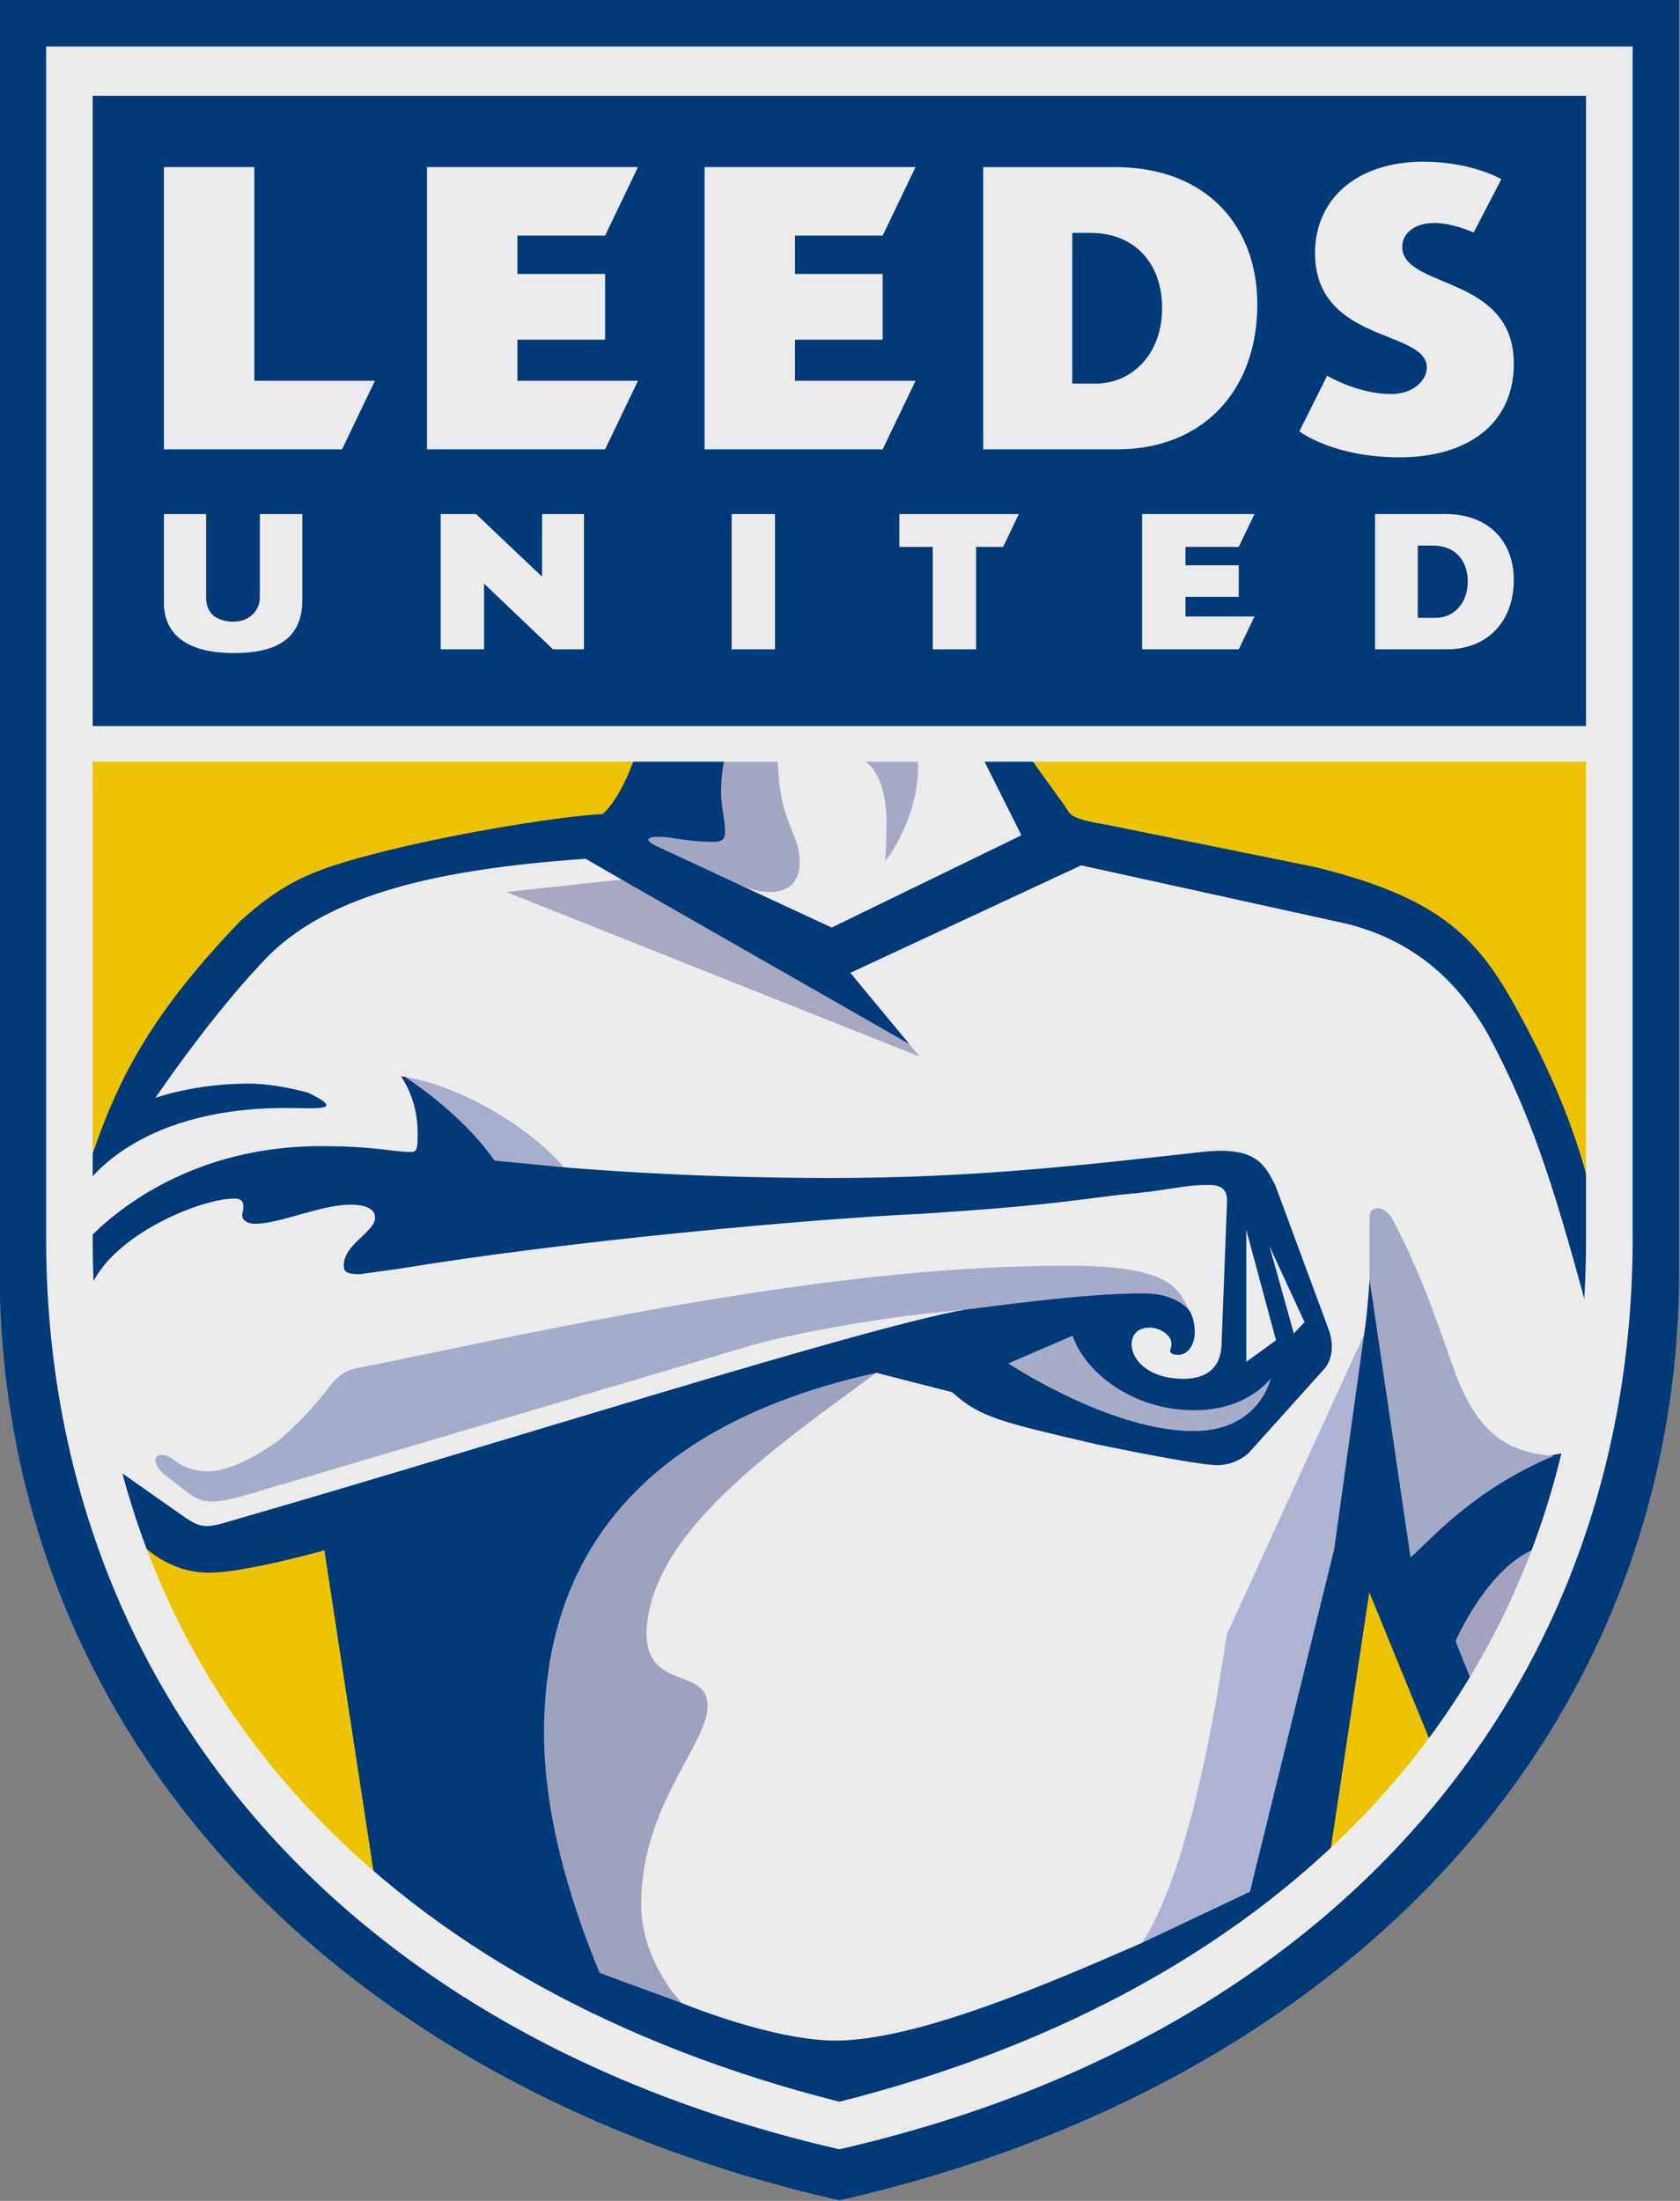 <?xml version="1.0" encoding="UTF-8" standalone="no"?>
<!-- Created with Inkscape (http://www.inkscape.org/) -->

<svg
   xmlns:dc="http://purl.org/dc/elements/1.1/"
   xmlns:cc="http://creativecommons.org/ns#"
   xmlns:rdf="http://www.w3.org/1999/02/22-rdf-syntax-ns#"
   xmlns:svg="http://www.w3.org/2000/svg"
   xmlns="http://www.w3.org/2000/svg"
   xmlns:sodipodi="http://sodipodi.sourceforge.net/DTD/sodipodi-0.dtd"
   xmlns:inkscape="http://www.inkscape.org/namespaces/inkscape"
   width="1000"
   height="1309.92"
   id="svg3212"
   version="1.1"
   inkscape:version="0.48.5 r10040"
   sodipodi:docname="New document 2">
  <rect width="100%" height="100%" fill="#808080" stroke="none"/>
  <defs
     id="defs3214" />
  <sodipodi:namedview
     id="base"
     pagecolor="#ffffff"
     bordercolor="#666666"
     borderopacity="1.0"
     inkscape:pageopacity="0.0"
     inkscape:pageshadow="2"
     inkscape:zoom="0.26875582"
     inkscape:cx="934.36171"
     inkscape:cy="469.72963"
     inkscape:document-units="px"
     inkscape:current-layer="layer1"
     showgrid="false"
     fit-margin-top="0"
     fit-margin-left="0"
     fit-margin-right="0"
     fit-margin-bottom="0"
     inkscape:window-width="820"
     inkscape:window-height="753"
     inkscape:window-x="1037"
     inkscape:window-y="186"
     inkscape:window-maximized="0" />
  <g
     inkscape:label="Layer 1"
     inkscape:groupmode="layer"
     id="layer1"
     transform="translate(-63.725,782.559)">
    <g
       id="g3133"
       transform="matrix(1.631,0,0,1.631,-1339.212,-1060.475)">
      <path
         inkscape:connector-curvature="0"
         id="path3025"
         style="fill:#013a79;fill-opacity:1;stroke:none"
         d="M 1166.5,973.343 C 1352.505,931.031 1473,801.266 1473,633.362 l 0,-463 -306.5,0 m 0,802.981 C 980.495,931.031 860,801.266 860,633.362 l 0,-463 306.5,0" />
      <path
         style="fill:#edc300;fill-opacity:1;stroke:none"
         d="m 936.422,744.318 c 13.106,0 42.136,-8.169 42.136,-8.169 l 19.398,126.723 -20.121,-9.95 -50.413,-63.237 -25.428,-60.805 9.729,4.864 c 0,0 9.406,10.574 24.699,10.574 z"
         id="path3029"
         inkscape:connector-curvature="0"
         sodipodi:nodetypes="cccccccc" />
      <path
         sodipodi:nodetypes="cccccc"
         inkscape:connector-curvature="0"
         d="m 1131,442.362 85.479,0 16.46,32.85 -69.262,33.664 -33.855,-15.737 z"
         style="fill:#ebebeb;fill-opacity:1;stroke:none"
         id="path3031" />
      <path
         style="fill:#edc300;fill-opacity:1;stroke:none"
         d="m 1092,446.362 c -5.771,16.451 -11.902,21.112 -11.902,21.112 -14.041,0.488 -66.462,8.562 -97.973,18.712 -15.523,5.001 -24.075,11.275 -34.126,20.176 -32.111,33.429 -44.35,56.804 -54,85 l -9,0 0,-149 206,0 z"
         id="path3033"
         inkscape:connector-curvature="0"
         sodipodi:nodetypes="ccccccccc" />
      <path
         id="path3035"
         style="fill:#a3a7c4;fill-opacity:1;stroke:none"
         d="m 1124.352,448.362 9.468,-6.195 10.18,6.195 c 0.943,24.187 8,24.936 8,37 0,10.337 -9.527,13.395 -22.178,7.777 l -30.599,-14.223 c -5.165,-2.854 -0.85,-3.151 1.631,-3.151 4.672,0 9.641,1.824 19.762,1.824 2.577,0 4.146,-0.613 4.146,-3.372 0,-5.197 -1.437,-9.199 -1.437,-14.704 0,-6.193 1.028,-11.152 1.028,-11.152 z"
         inkscape:connector-curvature="0"
         sodipodi:nodetypes="ccccccccccc" />
      <path
         style="fill:#a6a9c6;fill-opacity:1;stroke:none"
         d="m 1183.186,484.559 c 4.651,-5.349 13.542,-22.054 11.814,-38.197 l -8,-3 -11,5 c 0,0 7.67,3.788 7.67,22.452 0,9.752 -0.484,13.745 -0.484,13.745 z"
         id="path3037"
         inkscape:connector-curvature="0"
         sodipodi:nodetypes="cccccc" />
      <path
         style="fill:#edc300;fill-opacity:1;stroke:none"
         d="m 1235,445.362 13.322,18.516 c 2.738,3.552 0.945,5.056 15.678,7.484 l 76.161,15.44 c 43.405,10.74 58.178,24.093 72.689,50.307 13.441,23.944 22.07,45.609 27.151,65.265 l 6,-3.012 0,-157 -210,0 z"
         id="path3039"
         inkscape:connector-curvature="0"
         sodipodi:nodetypes="cccccccccc" />
      <path
         style="fill:#a3a3bf;fill-opacity:1;stroke:none"
         d="m 1421,735.362 c -17.689,6.447 -29.642,33.912 -29.642,33.912 l 6.434,16.016 18.891,-17.248 z"
         id="path3041"
         inkscape:connector-curvature="0"
         sodipodi:nodetypes="ccccc" />
      <path
         style="fill:#edc300;fill-opacity:1;stroke:none"
         d="m 1345.452,847.552 14.434,-96.128 23.086,56.432 -3.194,9.873 -30.104,32.911 z"
         id="path3043"
         inkscape:connector-curvature="0"
         sodipodi:nodetypes="cccccc" />
      <path
         style="fill:#ebebeb;fill-opacity:1;stroke:none"
         d="m 928,724.362 c 6.668,4.447 8.721,3.317 20,0 88,-25.333 225.723,-69.136 264,-76 l 2.947,-11 69.053,2 7,5 3,4 c 0,0 2.195,2.559 2.195,8.251 0,4.29 -2.349,8.179 -6.001,8.179 -2.894,0 -3.239,-1.194 -2.872,-2.013 1.951,-4.926 -4.051,-7.909 -7.485,-7.909 -4.633,0 -6.679,2.649 -6.679,6.147 0,5.49 5.985,12.535 19.02,12.535 8.867,0 13.822,-4.591 13.822,-13.19 l 1.992,-51.865 c 0,-2.887 -1.014,-5.48 -5.886,-5.681 -10.358,-0.176 -13.994,1.953 -33.105,3.546 -19.197,2.363 -29.42,4.197 -73,7 -40.295,1.845 -129.193,9.922 -190,20 l -14.47,2.004 c -4.779,0 -5.905,-0.762 -5.905,-3.097 0,-7.939 11.422,-12.246 11.422,-17.52 0,-2.796 -2.652,-4.743 -9.002,-4.743 -10.675,0 -25.788,6.969 -34.653,6.969 -3.082,0 -5.303,-1.443 -4.743,-3.872 0.852,-3.22 0.282,-5.324 -2.71,-5.324 -11.441,-0.274 -44.461,12.654 -52.761,32.457 L 887,643.362 l 4,49 10,13 z"
         id="path3053"
         inkscape:connector-curvature="0"
         sodipodi:nodetypes="ccccccccccccccccccccccccccccccc" />
      <path
         style="fill:#a5acc9;fill-opacity:1;stroke:none"
         d="m 951.394,715.545 c -13.178,3.836 -16.987,3.686 -22.45,-0.274 l -8.952,-6.922 c -6.356,-5.921 -1.793,-9.4 3.681,-5.124 0,0 4.626,4.107 12.457,4.107 11.08,0 26.42,-11.841 26.42,-11.841 7.17,-6.275 12.597,-12.301 17.219,-18.212 5.23,-6.842 7.203,-7.087 17.23,-8.917 81.717,-16.878 171.491,-36.093 252.491,-36.093 37.796,0 40.706,8.214 44.509,16.093 0,0 -4.752,-5.985 -16.192,-5.985 -19.173,0 -41.902,2.968 -65.808,5.985 -27.739,2.332 -59.239,7.889 -77.311,12.906 z"
         id="path3045"
         inkscape:connector-curvature="0"
         sodipodi:nodetypes="cccccccccccccc" />
      <path
         style="fill:#a7acc9;fill-opacity:1;stroke:none"
         d="m 1228.147,667.938 23.473,-10.115 c 4.519,13.385 21.926,27.2 44.381,27.2 19.768,0 27.974,-11.712 27.974,-11.712 0,0 -4.025,19.311 -28.216,19.311 -25.168,0 -55.415,-16.847 -67.612,-24.683 z"
         id="path3047"
         inkscape:connector-curvature="0"
         sodipodi:nodetypes="cccccc" />
      <path
         style="fill:#ebebeb;fill-opacity:1;stroke:none"
         d="m 1315,667.362 10.856,-7.874 L 1315,619.199 z"
         id="path3049"
         inkscape:connector-curvature="0"
         sodipodi:nodetypes="cccc" />
      <path
         style="fill:#ebebeb;fill-opacity:1;stroke:none"
         d="m 1332.358,657.025 -8.898,-31.895 12.799,27.72 z"
         id="path3051"
         inkscape:connector-curvature="0"
         sodipodi:nodetypes="cccc" />
      <path
         style="fill:#ebebeb;fill-opacity:1;stroke:none"
         d="m 1109,901.362 c 0,0 32.991,13.683 56.085,13.683 29.913,0 78.75,-21.227 111.915,-35.683 l 24,-27 40,-135 17,-60 c 1.241,-7.805 2,-20 2,-20 l 6,5 30,60 21,1 10,-2 5,-1 9,-3 5,-44 -7,-6.677 c -12.615,-46.583 -20.737,-70.721 -35.604,-98.532 -11.852,-21.216 -28.753,-34.945 -51.909,-40.694 l -96.746,-21.273 -84.236,39.22 21.494,25.956 -11,-4 -65,-30 -29,-26 -13.09,-7.572 c -55.06,3.761 -92.923,13.384 -114.91,34.572 -20.437,20.549 -42.102,52.661 -42.102,52.661 0,0 14.369,-5.202 33.949,-5.202 10.361,0 21.881,3.351 21.881,3.351 13.991,6.882 2.915,5.551 -8.397,5.551 -56.13,0 -73.521,29.019 -73.521,29.019 l -1.101,21.846 c 0,0 28.81,-36.941 87.626,-36.941 20.013,0 26.083,2.122 32.648,2.122 2.459,0 2.601,-1.022 2.601,-7.324 0,-12.159 -6.092,-20.328 -6.092,-20.328 l 1.508,0.244 22,11 26,16 10,6 c 0,0 42.879,3.922 97.504,3.922 52.083,0 91.778,-4.694 136.514,-9.637 19.28,-1.884 21.852,5.439 25.541,12.181 l 19.469,52.624 c 2.096,5.784 1.271,10.715 -1.113,13.987 l -28.022,31.168 c 0,0 -4.464,4.453 -11.422,4.453 -7.292,0.109 -44.471,-7.697 -44.471,-7.697 -34.168,-7.977 -42.221,-9.669 -52.325,-18.922 L 1180,671.362 l -24,11 -50,35 -25,55 5,110 15,13 z"
         id="path3065"
         inkscape:connector-curvature="0"
         sodipodi:nodetypes="ccccccccccccccccccccccccccccccccccccccccccccccccccccccc" />
      <path
         style="fill:#adb3d1;fill-opacity:1;stroke:none"
         d="M 1316.342,860.717 1277,879.362 c 13.175,-20.245 23.424,-61.933 30.923,-112.552 L 1358,657.362 l -10.891,78.285 z"
         id="path3057"
         inkscape:connector-curvature="0"
         sodipodi:nodetypes="cccccc" />
      <path
         style="fill:#9ea2bf;fill-opacity:1;stroke:none"
         d="m 1058.716,802.675 c 0,29.226 8.754,59.727 20.285,87.687 l 30,11 c 0,0 -14.83,-14.967 -14.83,-36.128 0,-35.915 24.23,-58.305 24.23,-72.209 0,-14.686 -22.313,-5.213 -22.313,-27.036 1.58,-35.802 44.611,-65.835 83.914,-94.627 -79.762,17.561 -121.284,61.617 -121.284,131.313 z"
         id="path3055"
         inkscape:connector-curvature="0"
         sodipodi:nodetypes="cccccccc" />
      <path
         style="fill:#a4a9c6;fill-opacity:1;stroke:none"
         d="M 1374.947,738.764 1360,637.362 l 0,-22.774 c 0,-4.655 5.901,-4.574 8.753,1.485 11.324,21.606 16.378,38.743 23.608,58.302 6.117,13.829 13.519,26.068 34.929,27.277 -29.82,12.458 -45.466,31.169 -52.343,37.112 z"
         id="path3059"
         inkscape:connector-curvature="0"
         sodipodi:nodetypes="ccccccc" />
      <path
         style="fill:#a7aecb;fill-opacity:1;stroke:none"
         d="M 1040.654,593.938 1066,596.362 c -12,-14 -36.645,-29.35 -58,-33 16.084,10.898 26.524,21.769 32.654,30.576 z"
         id="path3061"
         inkscape:connector-curvature="0"
         sodipodi:nodetypes="cccc" />
      <path
         style="fill:#a7a9c0;fill-opacity:1;stroke:none"
         d="m 1087,491.362 -42.11,4.543 150.802,60.012 -3.692,-4.555 z"
         id="path3063"
         inkscape:connector-curvature="0"
         sodipodi:nodetypes="ccccc" />
      <path
         id="path3027"
         style="fill:#ebebeb;fill-opacity:1;stroke:none"
         d="m 894,205.362 0,230 545,0 0,-230 z m 272.5,749.352 C 981.401,912.258 877,782.645 877,622.362 l 0,-435 579,0 0,435 c 0,160.283 -104.401,289.896 -289.5,332.352 z M 894,448.362 l 0,174 c 0,167.189 111.834,274.393 272.5,315 160.666,-40.607 272.5,-147.811 272.5,-315 l 0,-174 z"
         inkscape:connector-curvature="0"
         sodipodi:nodetypes="ccccccsccscccsccc" />
      <g
         style="fill:#ebebeb;fill-opacity:1;stroke:none"
         transform="translate(636,0)"
         id="g3109">
        <path
           inkscape:connector-curvature="0"
           id="path3111"
           d="m 284,334.362 0,-103 33,0 0,78 44,0 -12,25 z"
           style="fill:#ebebeb;fill-opacity:1;stroke:none" />
        <path
           sodipodi:nodetypes="ccccccccccccc"
           style="fill:#ebebeb;fill-opacity:1;stroke:none"
           d="m 413,309.362 44,0 -12,25 -65,0 0,-103 77,0 -12,25 -32,0 0,14 32,0 0,24 -32,0 z"
           id="path3113"
           inkscape:connector-curvature="0" />
        <path
           inkscape:connector-curvature="0"
           id="path3115"
           d="m 514.301,309.362 44,0 -12,25 -65,0 0,-103 77,0 -12,25 -32,0 0,14 32,0 0,24 -32,0 z"
           style="fill:#ebebeb;fill-opacity:1;stroke:none"
           sodipodi:nodetypes="ccccccccccccc" />
        <path
           sodipodi:nodetypes="ccccccccccccc"
           style="fill:#ebebeb;fill-opacity:1;stroke:none"
           d="m 656.819,395.378 25.181,0 -5.752,11.984 -35.248,0 0,-49.375 41,0 -5.752,11.984 -19.429,0 0,6.711 19.429,0 0,11.505 -19.429,0 z"
           id="path3117"
           inkscape:connector-curvature="0" />
        <path
           inkscape:connector-curvature="0"
           id="path3119"
           d="m 583,231.375 0,103 48.875,0 c 31.25,0 51.156,-21.375 51.156,-52.938 0,-27.993 -17.972,-50.062 -52.031,-50.062 l -48,0 z m 32.5,24 6.5,0 c 16.827,0 26.281,11.688 26.281,27.406 0,17.011 -11.097,27.594 -24.281,27.594 l -8.5,0 0,-55 z"
           style="fill:#ebebeb;fill-opacity:1;stroke:none" />
        <path
           sodipodi:nodetypes="ccccccccccccc"
           inkscape:connector-curvature="0"
           id="path3121"
           d="m 698.377,327.805 10.13,-20.294 c 0,0 11.148,6.673 23.374,6.673 8.216,0 13.01,-5.084 13.01,-9.714 0,-13.824 -40.799,-8.816 -40.799,-41.757 0,-19.657 15.225,-33.308 39.54,-33.308 17.704,0 28.458,6.389 28.458,6.389 l -10.115,19.456 c 0,0 -7.577,-3.485 -14.229,-3.485 -7.618,0 -11.809,3.953 -11.809,8.712 0,15.457 40.703,10.081 40.703,42.59 0,22.338 -17.211,34.217 -41.719,34.217 -24.317,0 -36.544,-9.479 -36.544,-9.479 z"
           style="fill:#ebebeb;fill-opacity:1;stroke:none" />
        <path
           sodipodi:nodetypes="ccsssccssscc"
           inkscape:connector-curvature="0"
           style="fill:#ebebeb;fill-opacity:1;stroke:none"
           d="m 726,357.974 0,49.388 26.105,0 c 14.984,0 24.529,-10.249 24.529,-25.383 0,-13.423 -8.618,-24.005 -24.949,-24.005 z m 15.584,11.508 5.649,0 c 8.069,0 12.602,5.605 12.602,13.141 0,8.157 -5.321,13.231 -11.643,13.231 l -6.608,0 z"
           id="path3123" />
        <path
           inkscape:connector-curvature="0"
           id="path3125"
           d="m 580.4,407.362 -15.819,0 0,-37.391 -12.181,0 0,-11.984 43.599,0 -5.752,11.984 -9.847,-4.8e-4 z"
           style="fill:#ebebeb;fill-opacity:1;stroke:none"
           sodipodi:nodetypes="ccccccccc" />
        <path
           inkscape:connector-curvature="0"
           id="path3127"
           d="m 507,407.362 -15.819,0 0,-49.375 15.819,0 z"
           style="fill:#ebebeb;fill-opacity:1;stroke:none"
           sodipodi:nodetypes="ccccc" />
        <path
           sodipodi:nodetypes="ccccccccccc"
           inkscape:connector-curvature="0"
           id="path3129"
           d="m 385,407.362 0,-49.375 12.905,0 24.095,22.859 0,-22.859 15.3,0 0,49.375 -11.3,0 -25.181,-24 0,24 z"
           style="fill:#ebebeb;fill-opacity:1;stroke:none" />
        <path
           sodipodi:nodetypes="ccccccccccc"
           inkscape:connector-curvature="0"
           id="path3131"
           d="m 284,390.491 c 0,11.416 8.577,18.228 25.359,18.228 14.126,0 25.141,-4.115 25.141,-19.357 l 0,-31.375 -15.5,0 0,30.375 c 0,4.837 -3.832,8.887 -9.496,8.887 -5.688,0 -10.104,-2.43 -10.104,-8.792 l 0,-30.47 -15.4,0 z"
           style="fill:#ebebeb;fill-opacity:1;stroke:none" />
      </g>
    </g>
  </g>
</svg>
